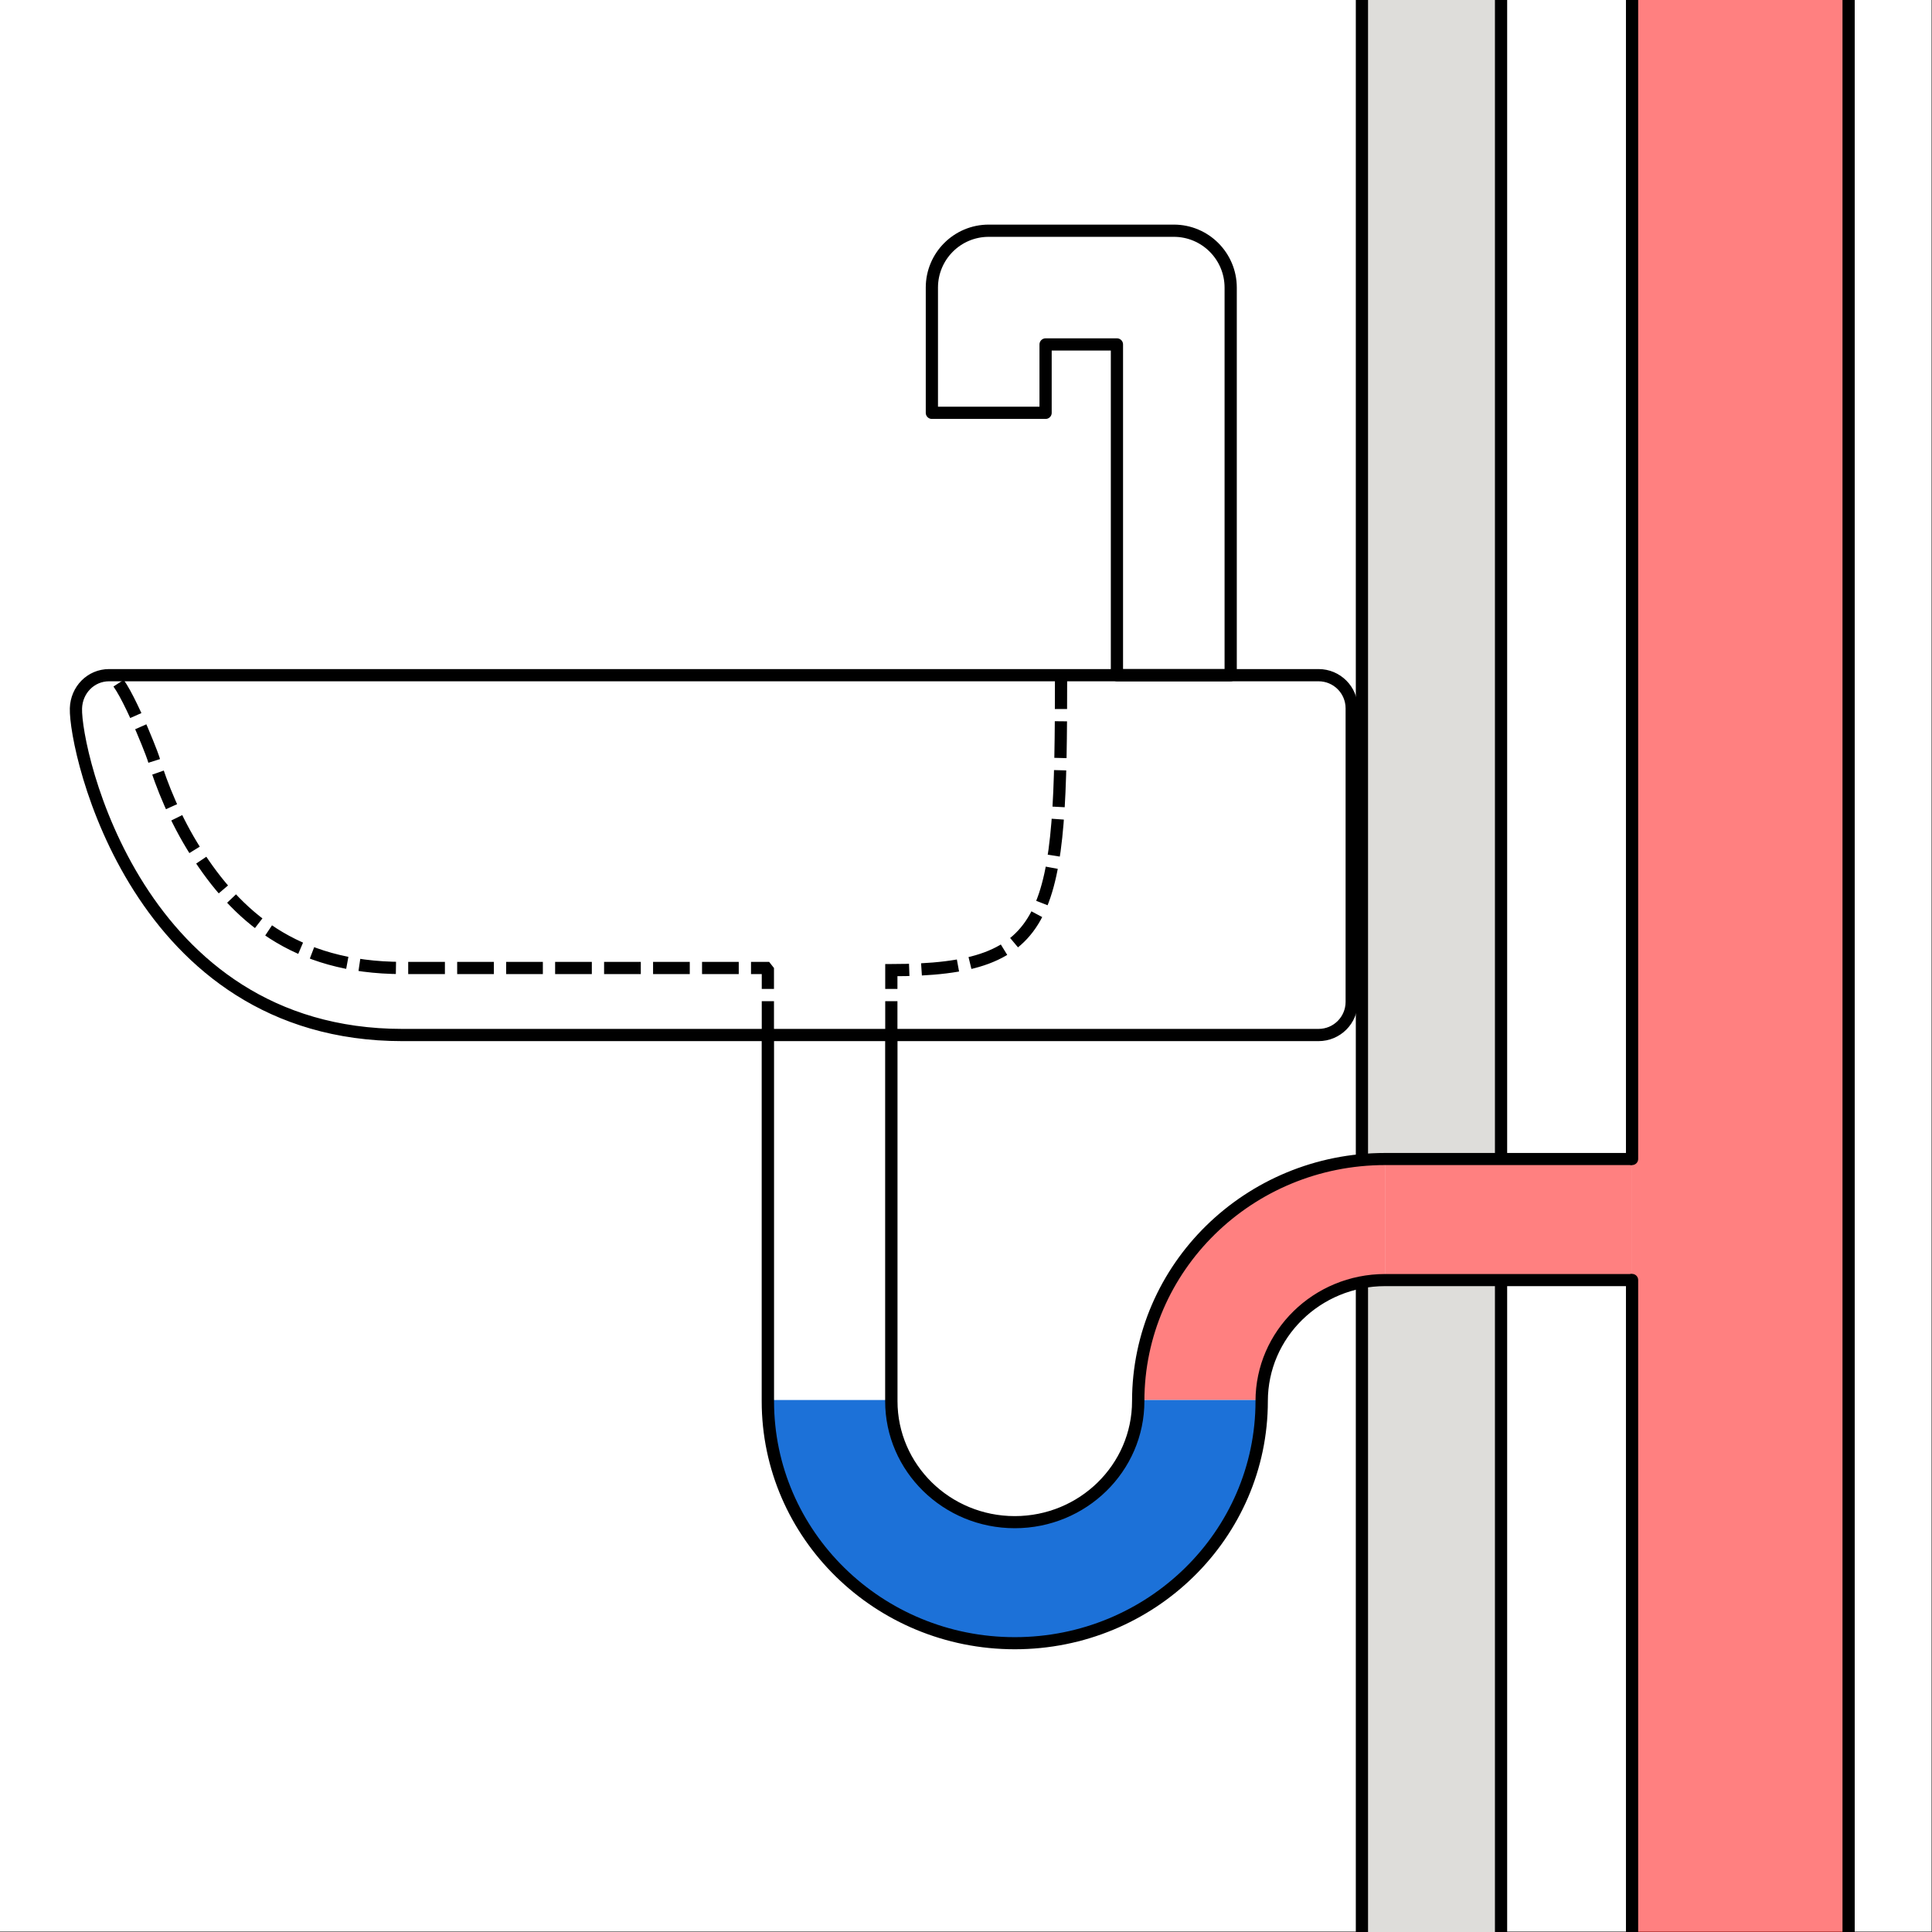 <?xml version="1.0" encoding="UTF-8" standalone="no"?>
<!-- Created with Inkscape (http://www.inkscape.org/) -->
<svg id="svg1" height="312.89" viewBox="0,0,312.895,312.895" width="312.89" xmlns="http://www.w3.org/2000/svg" xmlns:svg="http://www.w3.org/2000/svg">
 <rect x="0" y="0" width="312.895" height="312.895" fill="#333333" stroke="none"/>
 <g id="g1">
  <path id="path1" d="m0 0h234.672v234.672h-234.672z" fill="#fff" transform="scale(1.333)"/>
  <path id="path2" d="m198.289-77.18h26.309v430.43h-26.309z" fill="#f00" fill-opacity=".498" transform="scale(1.333)"/>
  <path id="path3" d="m165.469-77.02h16.902v420.766h-16.902z" fill="#deddda" stroke="#000" stroke-linejoin="round" stroke-width="1.485" transform="scale(1.333)"/>
  <path id="path4" d="m163.02 140.68h21.805v14.688h-21.805z" fill="#fff" transform="scale(1.333)"/>
  <path id="path5" d="m168.289 140.66h30v14.707h-30z" fill="#f00" fill-opacity=".498" transform="scale(1.333)"/>
  <path id="path6" d="m168.289 140.68v14.707c-8.281 0-15 6.59-15 14.707h-15c0-16.239 13.441-29.414 30-29.414z" fill="#f00" fill-opacity=".498" transform="scale(1.333)"/>
  <path id="path7" d="m153.289 170.094c0 16.234-13.437 29.41-30 29.41-16.559 0-29.996-13.176-29.996-29.41h15c0 8.117 6.719 14.703 14.996 14.703 8.281 0 15-6.586 15-14.703z" fill="#1c71d8" transform="scale(1.333)"/>
  <path id="path8" d="m-108.293 173.618c0 8.279-6.719 14.997-14.996 14.997-8.281 0-15-6.718-15-14.997m44.996 0c0 16.559-13.437 29.997-29.996 29.997-16.563 0-30-13.438-30-29.997m-15-15c8.281 0 15 6.717 15 15m-15-30c16.559 0 30 13.438 30 30m-30-15h-30m0-15h30m59.996 30v-45.001m15 45.001v-45.001" fill="none" stroke="#000" stroke-width="1.5" transform="scale(-1.333 1.307)"/>
  <path id="path9" d="m108.293 126.102v-8.235c19.82 0 20.621-6.515 20.621-35.836m-35.621 44.071v-8.235l-.207-.262h-44.184c-13.234 0-20.222-6.429-25.129-14.136-2.453-3.856-4.14-8.008-5.152-11.375-.215-.715-3.832-9.981-5.207-9.981" fill="none" stroke="#000" stroke-dasharray="4.46,1.49" stroke-width="1.485" transform="scale(1.333)"/>
  <path id="path10" d="m160.195 82.031h-146.937c-2.235 0-3.965 1.801-4.031 4.031-.153 5.157 7.402 39.688 39.671 39.688h111.297c2.235 0 4.032-1.801 4.032-4.031v-35.657c0-2.23-1.797-4.031-4.032-4.031z" fill="none" stroke="#000" stroke-linecap="round" stroke-linejoin="round" stroke-width="1.485" transform="scale(1.333)"/>
  <path id="path11" d="m142.613 28.031c3.817 0 6.907 3.094 6.91 6.91v47.09h-13.82v-40.183h-8.668v8.308h-13.816v-15.215c0-3.816 3.09-6.91 6.906-6.91z" fill="none" stroke="#000" stroke-linecap="round" stroke-linejoin="round" stroke-width="1.485" transform="scale(1.333)"/>
  <path id="path12" d="m198.289 140.809v-217.657" fill="none" stroke="#000" stroke-linecap="round" stroke-linejoin="round" stroke-width="1.485" transform="scale(1.333)"/>
  <path id="path13" d="m198.289 155.516v197.734" fill="none" stroke="#000" stroke-linecap="round" stroke-linejoin="round" stroke-width="1.485" transform="scale(1.333)"/>
  <path id="path14" d="m224.598-77.18v430.828" fill="none" stroke="#000" stroke-linecap="round" stroke-linejoin="round" stroke-width="1.485" transform="scale(1.333)"/>
 </g>
</svg>
